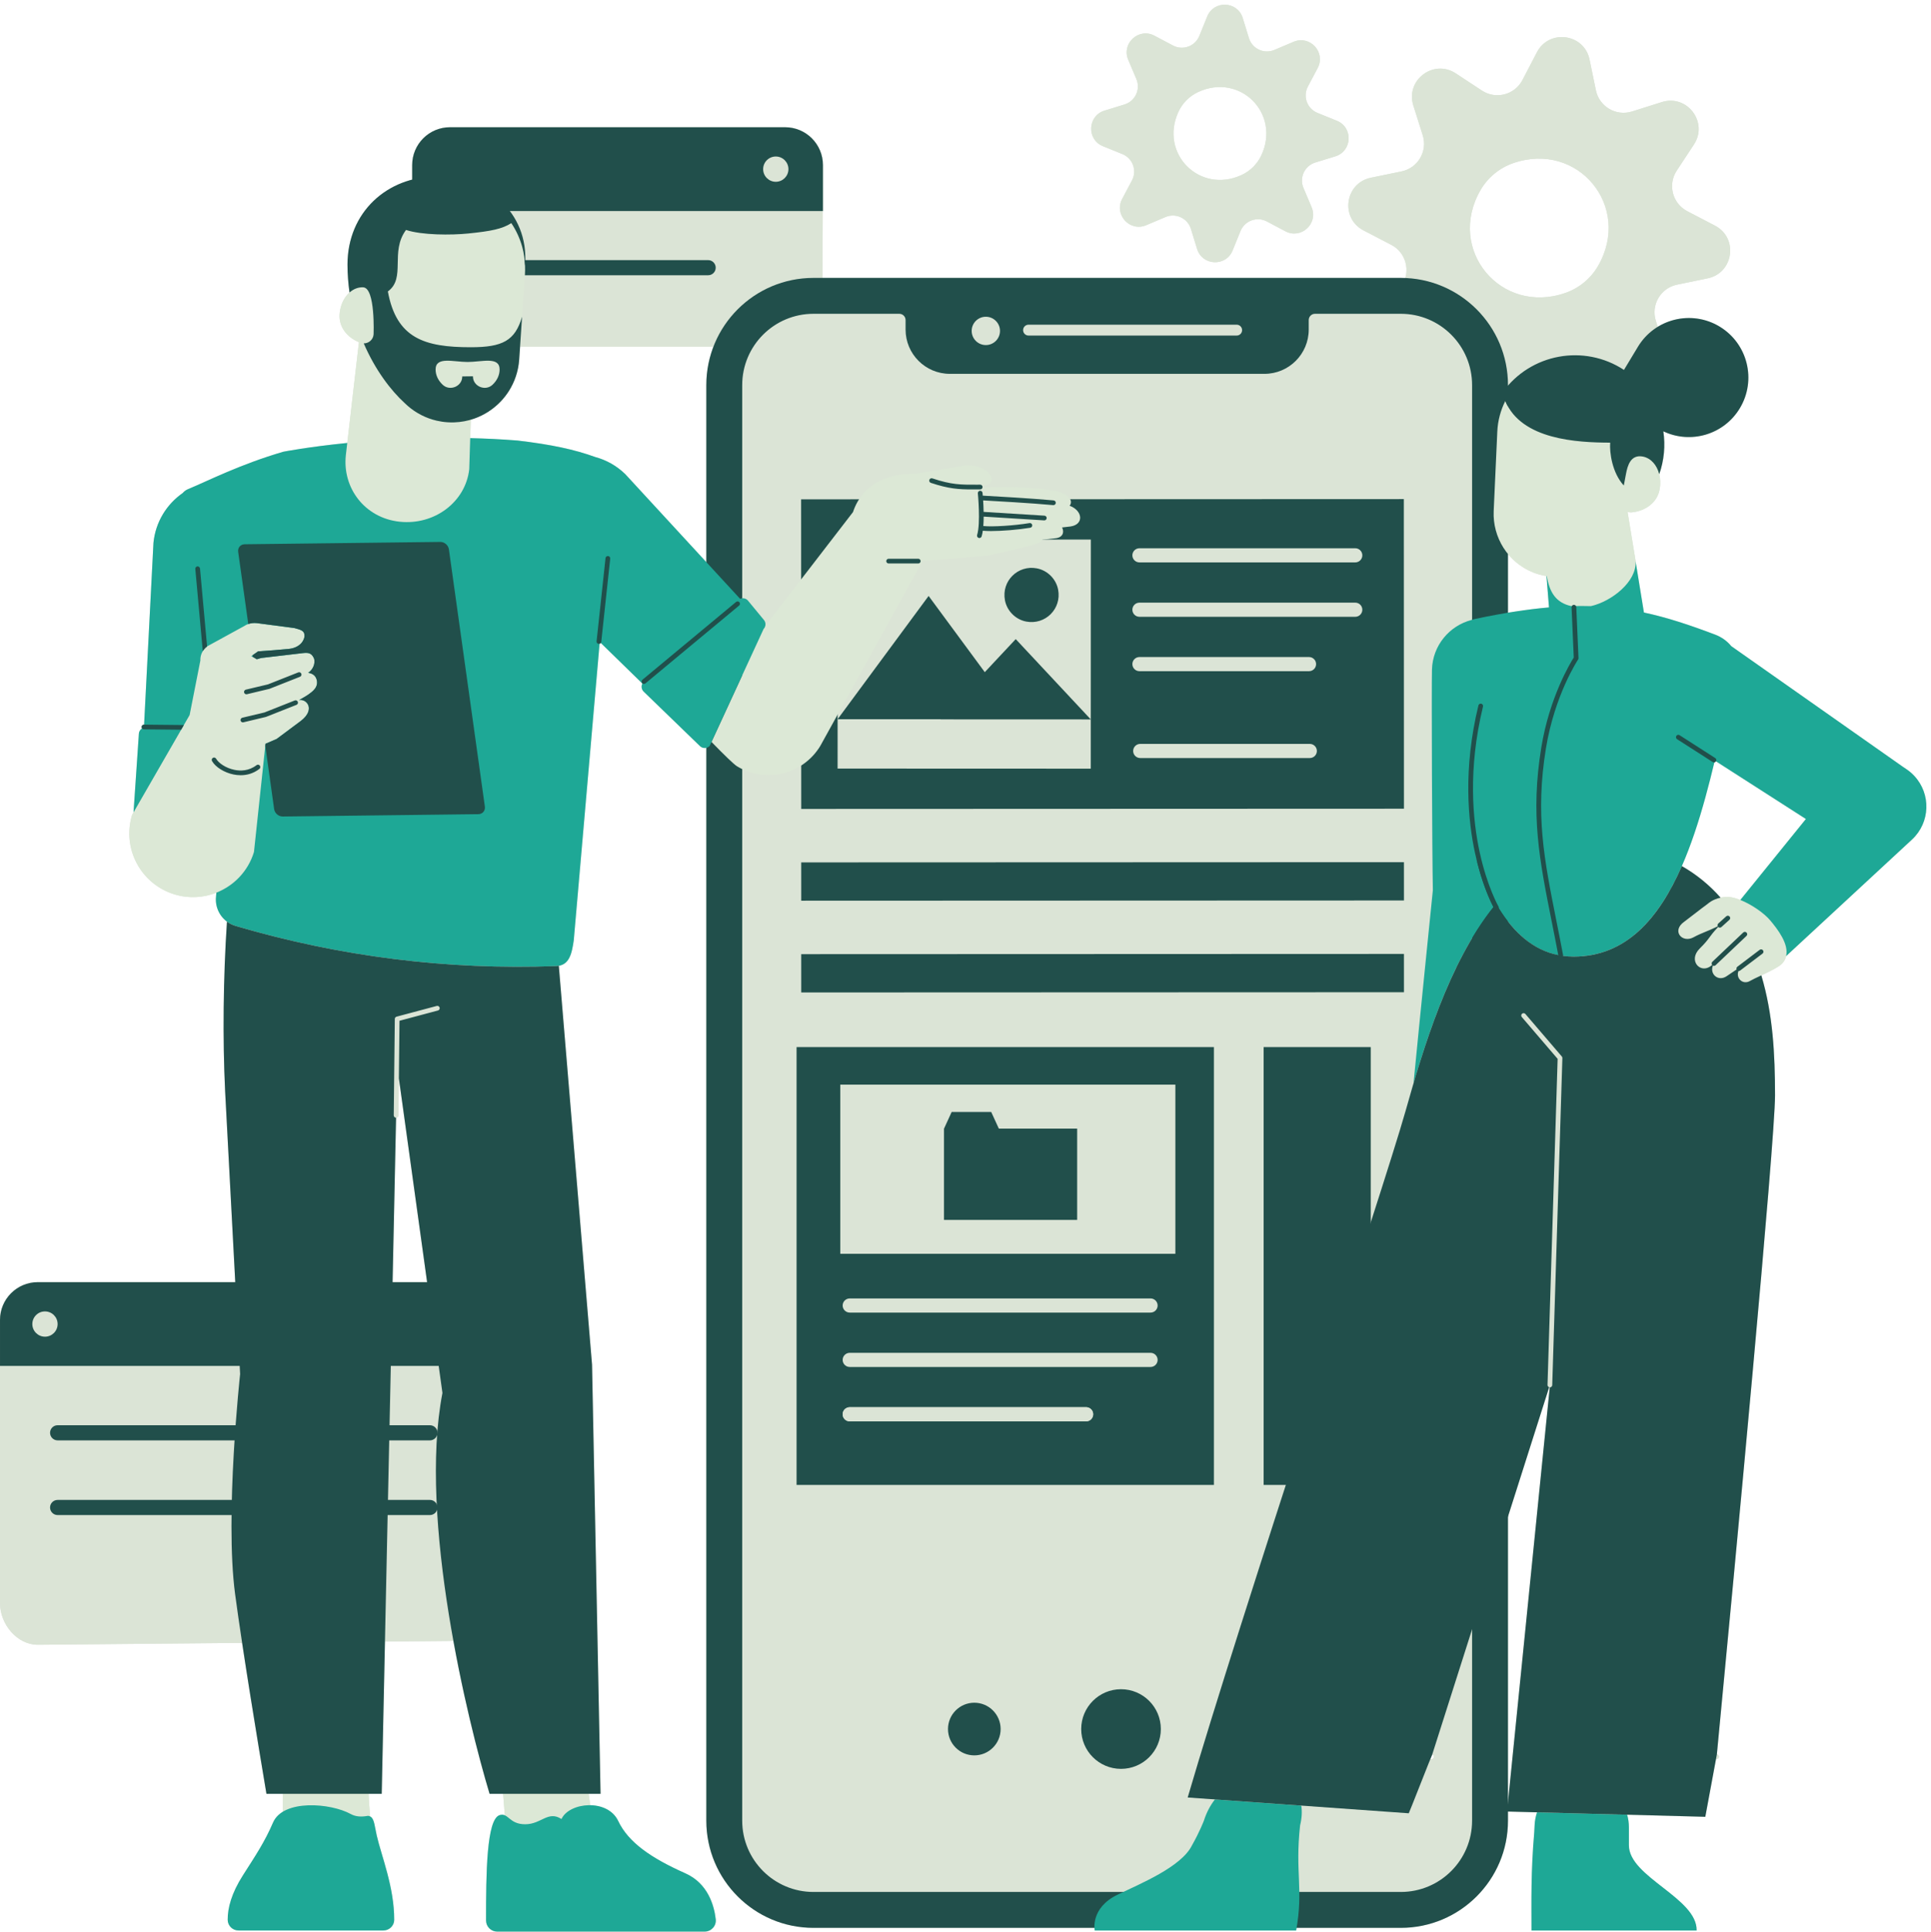 <?xml version="1.0" encoding="UTF-8" standalone="no"?><svg xmlns="http://www.w3.org/2000/svg" xmlns:xlink="http://www.w3.org/1999/xlink" fill="#000000" height="409.6" preserveAspectRatio="xMidYMid meet" version="1" viewBox="0.0 -1.0 409.5 409.6" width="409.5" zoomAndPan="magnify"><g><g fill="#dbe4d6" id="change1_1"><path d="M233.902,30.001l4.115,1.668c2.201,0.892,3.148,3.491,2.036,5.59l-2.08,3.926 c-1.765,3.332,1.631,7.036,5.103,5.565l4.082-1.729c2.188-0.926,4.696,0.242,5.395,2.512l1.306,4.243 c1.109,3.602,6.125,3.82,7.542,0.328l1.669-4.112c0.893-2.2,3.491-3.145,5.589-2.034l3.923,2.078 c3.331,1.765,7.034-1.629,5.566-5.101l-1.728-4.087c-0.924-2.187,0.244-4.693,2.513-5.392l4.242-1.305 c3.602-1.108,3.821-6.125,0.329-7.543l-4.112-1.669c-2.199-0.893-3.145-3.491-2.034-5.589l2.079-3.924 c1.765-3.331-1.629-7.034-5.102-5.566l-4.089,1.729c-2.187,0.925-4.693-0.244-5.39-2.513l-1.305-4.248 c-1.107-3.604-6.126-3.823-7.542-0.329l-1.669,4.117c-0.891,2.199-3.489,3.146-5.586,2.035l-3.933-2.082 c-3.331-1.764-7.032,1.631-5.562,5.102l1.732,4.089c0.926,2.187-0.243,4.695-2.513,5.392l-4.249,1.305 C230.627,23.566,230.408,28.585,233.902,30.001z M249.894,22.73c0.855-1.865,2.372-3.382,4.237-4.236 c8.86-4.06,17.446,4.526,13.386,13.386c-0.854,1.865-2.371,3.382-4.236,4.237C254.422,40.177,245.834,31.59,249.894,22.73z" fill="inherit"/><path d="M405.953,163.515c-0.495-0.53-1.037-0.991-1.614-1.383l-0.749-0.502l-36.46-25.634 c-0.84-1.053-2.049-1.916-3.395-2.426c-5.356-2.03-10.174-3.638-15.112-4.69l-1.772-10.878c-0.002-0.031,0.003-0.062,0.001-0.094 l-1.706-10.381c0.284,0.098,0.592,0.146,0.916,0.112c3.057-0.316,5.384-2.196,5.882-4.825c0.217-1.145,0.172-2.26-0.076-3.256 c1.042-2.957,1.322-6.084,0.87-9.104c5.789,2.755,12.837,0.722,16.217-4.884c3.6-5.969,1.678-13.725-4.29-17.325 c-4.177-2.519-9.226-2.326-13.116,0.058l-0.404-1.283c-1.066-3.383,1.026-6.946,4.499-7.663l6.493-1.342 c5.514-1.139,6.548-8.57,1.554-11.171l-5.879-3.063c-3.145-1.638-4.184-5.636-2.235-8.599l3.646-5.542 c3.095-4.705-1.429-10.692-6.801-8.998l-6.326,1.995c-3.382,1.066-6.945-1.026-7.661-4.5l-1.34-6.502 c-1.137-5.516-8.57-6.55-11.17-1.554l-3.064,5.887c-1.636,3.145-5.633,4.185-8.595,2.238l-5.555-3.652 c-4.705-3.094-10.689,1.432-8.994,6.802l1.998,6.325c1.068,3.383-1.024,6.948-4.499,7.664l-6.503,1.34 c-5.516,1.137-6.55,8.57-1.554,11.17l5.885,3.062c2.617,1.362,3.77,4.355,2.966,7.03c-0.314-0.013-0.629-0.024-0.947-0.024 H174.415l0.059-14.18h0.041v-9.748c0-4.426-3.589-8.015-8.015-8.015H95.425c-3.043,0-5.691,1.697-7.048,4.195 c-0.073,0.135-0.134,0.276-0.2,0.415c-0.045,0.096-0.096,0.188-0.138,0.286c-0.406,0.959-0.63,2.013-0.63,3.12L87.396,37.1 c-7.906,2.048-13.706,8.804-13.706,18.016c0,2.045,0.161,4.011,0.429,5.907c0,0,0,0,0.001,0c-1.178,1.045-2,2.743-2.114,4.705 c-0.018,0.319-0.007,0.633,0.03,0.942c0.018,0.149,0.06,0.291,0.09,0.437c0.032,0.154,0.054,0.311,0.1,0.461 c0.06,0.199,0.146,0.39,0.229,0.582c0.038,0.086,0.065,0.177,0.107,0.261c0.113,0.229,0.251,0.447,0.396,0.662 c0.026,0.039,0.047,0.08,0.074,0.118c0.17,0.24,0.363,0.467,0.571,0.686c0.008,0.008,0.015,0.018,0.023,0.026 c0.661,0.686,1.505,1.25,2.49,1.656l-2.474,21.367c-8.36,0.84-13.571,1.863-13.571,1.863c-9.247,2.713-15.789,6.1-20.22,7.943 c-0.438,0.182-0.805,0.466-1.099,0.807c-3.394,2.363-5.776,6.137-6.21,10.575l-1.985,38.54l-0.042,0c-0.002,0-0.003,0-0.005,0 c-0.273,0-0.497,0.221-0.5,0.495c-0.001,0.118,0.044,0.222,0.112,0.308c-0.384,0.244-0.648,0.661-0.673,1.145l-1.132,16.655 l10.101-17.524l0,0l-10.406,18.053c-2.175,7.137,1.849,14.686,8.986,16.861c3.036,0.925,6.143,0.719,8.883-0.362 c-0.027,0.279-0.044,0.57-0.073,0.846c-0.22,2.101,0.706,4.098,2.323,5.298c-0.793,11.855-0.927,24.851-0.393,35.873l2.151,40.571 H8.016c-3.32,0-6.169,2.019-7.385,4.896c-0.047,0.111-0.083,0.228-0.125,0.342c-0.049,0.131-0.103,0.26-0.144,0.394 C0.126,277.257,0,278.058,0,278.888v60.053c0,4.427,3.589,8.817,8.015,8.817l43.331-0.398c1.677,11.099,3.848,24.217,5.156,32.003 h3.488v3.803c0,0,0.001-0.001,0.002-0.001c-0.934,0.566-1.673,1.318-2.097,2.305c-1.774,4.124-3.713,6.994-6.376,11.168 c-2.429,3.804-3.247,6.912-3.234,9.451c0.007,1.253,1.049,2.252,2.301,2.252h30.709c1.251,0,2.298-1,2.301-2.251 c0.014-6.957-2.703-13.525-3.699-17.873c-0.426-1.857-0.513-3.453-1.24-3.951c-0.059-0.041-0.108-0.054-0.163-0.084c0,0,0,0,0,0 c-0.167-1.832-0.268-3.427-0.324-4.82h2.781l0.685-32.281l13.739-0.126c0.26,0,0.516-0.015,0.769-0.039 c2.489,13.707,5.669,25.774,7.679,32.446h2.871c0.135,1.833,0.255,3.329,0.358,4.563c0,0,0,0,0,0 c-0.306-0.134-0.642-0.178-1.073-0.054c-2.822,0.806-2.91,12.453-2.907,22.352c0,1.302,1.055,2.353,2.357,2.353h44.012 c1.407,0,2.508-1.222,2.344-2.62c-0.345-2.95-1.667-7.607-6.436-9.732c-7.266-3.237-12.096-6.556-14.246-11.104 c-1.082-2.29-3.508-3.291-5.922-3.333c0,0,0.001,0,0.001,0c-0.143-0.908-0.258-1.705-0.354-2.425h2.529l-1.804-90.987 l-7.046-84.585c2.327-0.405,2.79-2.808,3.168-5.396l5.473-62.888c0.104-0.03,0.192-0.092,0.257-0.178l8.826,8.612 c-0.289,0.549-0.207,1.246,0.269,1.707l11.945,11.561c0.37,0.358,0.877,0.452,1.343,0.339v227.509 c0,12.552,10.176,22.728,22.728,22.728h59.584c0.017,0.347,0.059,0.558,0.059,0.558h42.715c0.035-0.193,0.059-0.37,0.091-0.558 h22.101c12.552,0,22.728-10.176,22.728-22.728v-1.932l24.179,0.642l-18.019-0.478c-0.279,0.835-0.458,1.718-0.507,2.638 l-0.084,1.606c-0.733,8.5-0.586,14.655-0.586,20.81h35.024c0.146-6.888-14.362-11.336-14.362-18.051v-3.836 c0-0.922-0.135-1.811-0.369-2.659l16.57,0.44c0.014,0,1.693-9.17,2.264-12.237h0.141c0.276,0,0.5-0.224,0.5-0.5 c0-0.26-0.2-0.466-0.453-0.49l0,0c3.845-40.174,12.334-129.967,12.334-139.724c0-8.735-0.44-17.253-2.902-25.466 c1.721-0.812,3.75-1.793,4.404-2.5c0.454-0.491,0.719-1.025,0.851-1.582c0,0,0,0,0,0l26.716-24.733 C409.345,173.404,409.55,167.366,405.953,163.515z M66.386,381.798c-0.127-0.002-0.253,0.001-0.379,0.001 C66.133,381.799,66.259,381.796,66.386,381.798z M61.602,382.435c-0.07,0.023-0.136,0.052-0.204,0.076 C61.466,382.487,61.532,382.459,61.602,382.435z M64.401,381.871c-0.027,0.002-0.055,0.003-0.082,0.006 C64.346,381.874,64.374,381.873,64.401,381.871z M63.584,381.974c-0.106,0.016-0.213,0.031-0.318,0.049 C63.37,382.004,63.477,381.99,63.584,381.974z M62.576,382.164c-0.103,0.024-0.203,0.05-0.304,0.077 C62.372,382.214,62.473,382.188,62.576,382.164z M73.603,383.269c0.281,0.124,0.549,0.252,0.795,0.387 C74.153,383.521,73.884,383.393,73.603,383.269z M67.043,381.824c0.166,0.008,0.331,0.018,0.497,0.03 C67.375,381.842,67.209,381.833,67.043,381.824z M68.146,381.908c0.19,0.02,0.379,0.044,0.568,0.068 C68.525,381.952,68.336,381.928,68.146,381.908z M69.249,382.049c0.288,0.045,0.572,0.097,0.853,0.153 C69.821,382.147,69.537,382.095,69.249,382.049z M70.542,382.296c0.272,0.06,0.541,0.124,0.803,0.194 C71.084,382.42,70.815,382.356,70.542,382.296z M71.716,382.595c0.219,0.063,0.434,0.129,0.643,0.198 C72.15,382.724,71.935,382.659,71.716,382.595z M72.708,382.915c0.214,0.077,0.418,0.157,0.618,0.24 C73.127,383.072,72.922,382.991,72.708,382.915z M78.217,384.067c-0.094-0.022-0.186-0.036-0.274-0.021 C78.031,384.031,78.122,384.041,78.217,384.067z M120.176,383.338c-0.056,0.047-0.121,0.088-0.174,0.137 C120.056,383.426,120.12,383.385,120.176,383.338z M110.571,385.762c0.249,0.033,0.512,0.057,0.806,0.057 C111.083,385.819,110.82,385.795,110.571,385.762z M108.285,384.803c0.056,0.043,0.115,0.085,0.175,0.128 C108.4,384.888,108.341,384.846,108.285,384.803z M108.641,385.058c0.126,0.083,0.262,0.161,0.407,0.237 C108.904,385.22,108.767,385.141,108.641,385.058z M109.2,385.369c0.145,0.069,0.3,0.133,0.468,0.19 C109.5,385.502,109.345,385.438,109.2,385.369z M109.749,385.589c0.195,0.061,0.413,0.109,0.643,0.147 C110.162,385.697,109.945,385.65,109.749,385.589z M119.611,383.896c-0.046,0.055-0.102,0.104-0.145,0.16 C119.509,384,119.565,383.951,119.611,383.896z M122.305,382.204c0.017-0.005,0.034-0.009,0.051-0.015 C122.339,382.195,122.322,382.199,122.305,382.204z M120.666,382.968c0.049-0.032,0.104-0.058,0.155-0.089 C120.77,382.91,120.715,382.936,120.666,382.968z M121.44,382.542c0.035-0.016,0.073-0.029,0.109-0.045 C121.514,382.512,121.475,382.525,121.44,382.542z M328.208,292.84c-0.02-0.055-0.032-0.114-0.03-0.177 C328.176,292.725,328.188,292.784,328.208,292.84z M328.397,293.081c-0.008-0.005-0.015-0.011-0.023-0.016 C328.382,293.071,328.389,293.076,328.397,293.081z M328.287,292.98c-0.016-0.02-0.028-0.042-0.041-0.065 C328.259,292.938,328.272,292.96,328.287,292.98z M88.785,86.699c0.218,0.124,0.434,0.25,0.659,0.363 C89.22,86.949,89.004,86.823,88.785,86.699C88.786,86.699,88.786,86.699,88.785,86.699z M97.304,88.489 c-0.321,0.034-0.645,0.059-0.971,0.07C96.66,88.548,96.983,88.522,97.304,88.489z M78.489,71.321 C78.489,71.321,78.489,71.321,78.489,71.321c0.01-0.009,0.02-0.017,0.03-0.025c0.02-0.018,0.042-0.033,0.062-0.052 c-0.031,0.029-0.066,0.054-0.099,0.082C78.484,71.325,78.487,71.323,78.489,71.321z M78.98,70.721 c0.023-0.044,0.041-0.091,0.061-0.137c0,0,0,0,0,0c0.016-0.037,0.035-0.073,0.049-0.111c-0.034,0.089-0.07,0.176-0.115,0.258 C78.977,70.728,78.978,70.725,78.98,70.721C78.98,70.721,78.98,70.721,78.98,70.721z M79.217,69.938l-0.001,0 c0.002-0.024,0.011-0.044,0.012-0.068C79.226,69.893,79.219,69.914,79.217,69.938z M79.189,70.084 c0.008-0.049,0.023-0.095,0.028-0.146c-0.012,0.135-0.035,0.265-0.071,0.389C79.168,70.249,79.176,70.166,79.189,70.084 C79.189,70.084,79.189,70.084,79.189,70.084z M78.873,70.898c-0.041,0.06-0.085,0.117-0.132,0.172 C78.787,71.015,78.832,70.958,78.873,70.898z M51.882,183.622c-0.094,0.129-0.19,0.255-0.287,0.381 C51.692,183.877,51.789,183.751,51.882,183.622z M53.339,181.063c-0.06,0.14-0.132,0.272-0.196,0.409 C53.208,181.335,53.279,181.203,53.339,181.063z M52.68,182.384c-0.083,0.146-0.173,0.286-0.261,0.428 C52.506,182.67,52.597,182.53,52.68,182.384z M50.668,185.076c0.094-0.097,0.184-0.198,0.274-0.298 C50.852,184.878,50.762,184.979,50.668,185.076z M97.822,88.421c0.131-0.018,0.262-0.036,0.392-0.058 C98.085,88.385,97.953,88.402,97.822,88.421z M98.896,88.229c0.056-0.012,0.112-0.025,0.167-0.038 C99.007,88.204,98.952,88.216,98.896,88.229z M350.625,97.12c-0.017-0.02-0.034-0.04-0.052-0.059 C350.591,97.08,350.608,97.1,350.625,97.12z M157.467,79.281c0.013-0.143,0.03-0.285,0.047-0.427 C157.497,78.997,157.48,79.138,157.467,79.281z M157.657,77.917c0.028-0.152,0.052-0.305,0.084-0.455 C157.709,77.612,157.685,77.765,157.657,77.917z M158.04,76.304c0.062-0.208,0.138-0.41,0.209-0.614 C158.177,75.893,158.103,76.096,158.04,76.304z M158.451,75.137c0.093-0.238,0.192-0.472,0.296-0.704 C158.642,74.664,158.545,74.9,158.451,75.137z M312.051,78.774c0.02,0.16,0.043,0.319,0.058,0.48 C312.095,79.093,312.071,78.934,312.051,78.774z M341.443,93.641c0,0.074,0.004,0.152,0.005,0.229 C341.447,93.792,341.444,93.716,341.443,93.641z M340.079,92.845c0.037,0.001,0.073,0.001,0.11,0.001 c0.439,0.007,0.867,0.01,1.275,0.012C341.021,92.857,340.558,92.853,340.079,92.845z M334.473,92.517 c0.323,0.035,0.648,0.072,0.968,0.1c0.065,0.006,0.13,0.011,0.195,0.017c0.474,0.04,0.943,0.073,1.405,0.101 c0.066,0.004,0.131,0.007,0.196,0.011c0.264,0.015,0.52,0.024,0.779,0.035C336.878,92.732,335.688,92.649,334.473,92.517z M333.819,92.446c0.056,0.007,0.112,0.014,0.169,0.021C333.932,92.46,333.876,92.453,333.819,92.446z M332.193,92.212 c0.041,0.007,0.081,0.014,0.122,0.021c0.168,0.027,0.335,0.047,0.502,0.071C332.609,92.273,332.402,92.246,332.193,92.212z M327.416,91.024c0.023,0.008,0.047,0.016,0.07,0.024c1.009,0.351,2.056,0.635,3.118,0.864c0.012,0.002,0.024,0.005,0.036,0.008 c0.211,0.045,0.424,0.079,0.636,0.12C329.961,91.785,328.659,91.46,327.416,91.024z M329.615,125.359 c-0.016-0.021-0.031-0.044-0.048-0.065C329.583,125.316,329.599,125.338,329.615,125.359z M328.641,123.544 c-0.016-0.044-0.034-0.086-0.049-0.13C328.608,123.458,328.625,123.501,328.641,123.544z M328.298,122.438 c-0.015-0.061-0.03-0.124-0.044-0.186C328.269,122.313,328.283,122.376,328.298,122.438z M332.1,127.191 c-0.012-0.005-0.023-0.009-0.035-0.014C332.077,127.182,332.088,127.187,332.1,127.191z M330.291,126.098 c-0.009-0.008-0.018-0.015-0.026-0.023C330.274,126.084,330.283,126.091,330.291,126.098z M338.255,127.289 c-0.249,0.078-0.494,0.143-0.738,0.202C337.76,127.432,338.006,127.367,338.255,127.289z M340.071,126.567 c-0.155,0.074-0.309,0.142-0.464,0.209C339.761,126.709,339.916,126.641,340.071,126.567z M339.161,126.965 c-0.169,0.067-0.336,0.124-0.504,0.183C338.826,127.09,338.993,127.032,339.161,126.965z M338.599,92.808 c0.055,0.002,0.109,0.003,0.164,0.005c0.382,0.012,0.752,0.021,1.117,0.028C339.464,92.833,339.039,92.823,338.599,92.808z M341.84,125.575c-0.135,0.088-0.27,0.175-0.408,0.258C341.569,125.75,341.704,125.663,341.84,125.575z M340.968,126.101 c-0.146,0.082-0.292,0.161-0.439,0.237C340.676,126.262,340.822,126.183,340.968,126.101z M341.492,94.641 c0.005,0.063,0.009,0.125,0.016,0.19c0.067,0.69,0.193,1.447,0.387,2.225C341.682,96.204,341.554,95.381,341.492,94.641z M341.927,97.195c0.108,0.416,0.236,0.836,0.387,1.254c-0.159-0.441-0.293-0.883-0.405-1.321 C341.915,97.151,341.921,97.173,341.927,97.195z M326.001,90.465c-0.616-0.27-1.205-0.577-1.773-0.911 c0.07,0.041,0.133,0.089,0.204,0.129c0.045,0.026,0.091,0.051,0.137,0.076c0.424,0.235,0.861,0.453,1.311,0.654 C325.919,90.431,325.96,90.447,326.001,90.465z M321.889,87.84c0.033,0.031,0.065,0.063,0.099,0.093 c0.35,0.318,0.72,0.615,1.106,0.894c0.043,0.031,0.085,0.062,0.128,0.092c-0.476-0.335-0.926-0.701-1.349-1.096c0,0,0,0,0,0 C321.878,87.828,321.883,87.835,321.889,87.84z M319.792,116.462c1.379,1.684,3.181,3.058,5.342,3.921 c0.93,0.371,1.878,0.616,2.827,0.769l0.532,6.647c-2.705,0.233-5.591,0.606-8.7,1.124V116.462z M326.208,199.986 c-0.228-0.121-0.453-0.247-0.676-0.379C325.755,199.74,325.981,199.865,326.208,199.986z M329.625,201.32 c-0.359-0.093-0.714-0.195-1.062-0.312C328.911,201.125,329.266,201.227,329.625,201.32z M327.856,200.745 c-0.246-0.096-0.489-0.2-0.729-0.309C327.367,200.545,327.61,200.649,327.856,200.745z M330.46,201.515 c-0.042-0.008-0.082-0.02-0.124-0.029c0.04,0.008,0.082,0.013,0.122,0.021C330.459,201.51,330.459,201.513,330.46,201.515z M323.989,198.578c0.249,0.186,0.503,0.364,0.76,0.536C324.492,198.943,324.238,198.765,323.989,198.578z M331.467,201.68 c0.018,0.002,0.036,0.007,0.054,0.009c-0.018-0.002-0.036-0.003-0.054-0.006C331.468,201.683,331.467,201.682,331.467,201.68z M333.672,201.84c-0.522,0-1.028-0.036-1.528-0.085C332.645,201.8,333.15,201.84,333.672,201.84z M336.1,201.692 c-0.188,0.021-0.372,0.047-0.562,0.063C335.728,201.738,335.913,201.713,336.1,201.692z M343.25,199.467 c-0.144,0.078-0.285,0.159-0.431,0.234C342.965,199.626,343.106,199.544,343.25,199.467z M339.655,200.975 c-0.165,0.05-0.335,0.091-0.502,0.137C339.32,201.066,339.49,201.025,339.655,200.975z M337.95,201.402 c-0.198,0.041-0.399,0.079-0.6,0.114C337.552,201.481,337.752,201.443,337.95,201.402z M342.305,125.268 c0.123-0.085,0.241-0.177,0.361-0.266C342.545,125.091,342.427,125.182,342.305,125.268z M343.138,124.645 c0.042-0.034,0.081-0.071,0.122-0.105C343.219,124.574,343.18,124.611,343.138,124.645z M344.329,123.559 c0.075-0.077,0.154-0.151,0.227-0.229C344.483,123.408,344.404,123.482,344.329,123.559z M344.772,198.557 c-0.151,0.1-0.303,0.197-0.456,0.292C344.469,198.753,344.621,198.656,344.772,198.557z M342.347,98.527 c0.144,0.391,0.304,0.78,0.49,1.16C342.651,99.307,342.491,98.918,342.347,98.527z M343.046,100.052 c0.148,0.276,0.292,0.553,0.466,0.815C343.338,100.605,343.194,100.327,343.046,100.052z M309.918,72.728 c-0.187-0.302-0.382-0.599-0.589-0.887l0,0C309.536,72.129,309.731,72.425,309.918,72.728z M311.919,77.906 c-0.036-0.196-0.075-0.391-0.119-0.584C311.844,77.516,311.883,77.71,311.919,77.906z M311.622,76.629 c-0.061-0.218-0.117-0.438-0.187-0.652C311.504,76.191,311.561,76.41,311.622,76.629z M311.303,75.619 c-0.209-0.586-0.448-1.157-0.724-1.707C310.855,74.463,311.096,75.033,311.303,75.619z M310.515,73.779 c-0.157-0.305-0.326-0.603-0.503-0.896C310.189,73.176,310.359,73.473,310.515,73.779z M159.805,72.488 c-0.33,0.513-0.625,1.05-0.893,1.603C159.18,73.537,159.475,73.001,159.805,72.488L159.805,72.488z M303.58,371.997h-0.252 c0.242-0.603,0.394-0.972,0.402-0.97c0.201,0.065,0.35,0.247,0.35,0.47C304.08,371.774,303.856,371.997,303.58,371.997z M323.423,198.143c-0.307-0.248-0.608-0.507-0.903-0.777C322.816,197.636,323.117,197.894,323.423,198.143z M322.005,196.878 c-0.271-0.265-0.538-0.536-0.8-0.819C321.467,196.341,321.734,196.613,322.005,196.878z M320.688,195.477 c-0.216-0.248-0.428-0.503-0.637-0.763C320.26,194.974,320.472,195.229,320.688,195.477z M345.814,197.822 c0.119-0.089,0.24-0.174,0.357-0.265C346.053,197.648,345.932,197.733,345.814,197.822z M348.785,195.185 c0.1-0.104,0.197-0.213,0.296-0.32C348.982,194.972,348.885,195.081,348.785,195.185z M363.394,205.584 c-0.011-0.017-0.02-0.035-0.03-0.052C363.374,205.55,363.383,205.568,363.394,205.584z M363.252,203.745 c0-0.001,0-0.002,0.001-0.003l0,0C363.252,203.743,363.252,203.744,363.252,203.745z M360.87,199.709 c0.039-0.04,0.071-0.075,0.108-0.113C360.941,199.634,360.909,199.669,360.87,199.709z M361.22,199.342 c0.034-0.037,0.064-0.07,0.096-0.105C361.284,199.272,361.255,199.305,361.22,199.342z M361.518,199.016 c0.028-0.031,0.053-0.06,0.08-0.091C361.571,198.956,361.546,198.984,361.518,199.016z M361.999,198.45 c0.008-0.01,0.016-0.02,0.023-0.029C362.014,198.43,362.007,198.44,361.999,198.45z M361.773,198.723 c0.02-0.023,0.038-0.045,0.057-0.068C361.811,198.678,361.793,198.699,361.773,198.723z M359.785,197.41 c0.047-0.023,0.09-0.042,0.136-0.064C359.875,197.367,359.832,197.387,359.785,197.41z M360.408,197.117 c0.01-0.005,0.02-0.009,0.03-0.013C360.428,197.108,360.418,197.113,360.408,197.117z M363.523,205.753 c0.02,0.024,0.04,0.05,0.061,0.073C363.562,205.803,363.543,205.778,363.523,205.753z M363.811,206.032 c-0.031-0.024-0.061-0.05-0.091-0.077C363.75,205.982,363.779,206.008,363.811,206.032z M368.782,206.469 c-0.05-0.083-0.093-0.169-0.129-0.26C368.688,206.3,368.732,206.386,368.782,206.469z M373.401,192.321 c0.036,0.027,0.073,0.054,0.108,0.081C373.474,192.375,373.436,192.349,373.401,192.321z M370.86,190.68 c0.021,0.011,0.041,0.022,0.061,0.033C370.901,190.702,370.88,190.691,370.86,190.68z M372.611,191.752 c0.041,0.028,0.08,0.056,0.12,0.084C372.692,191.808,372.652,191.78,372.611,191.752z M355.637,184.878 c0.04-0.083,0.082-0.165,0.121-0.248C355.718,184.713,355.677,184.795,355.637,184.878z M350.012,193.815 c0.107-0.126,0.213-0.253,0.318-0.382C350.225,193.562,350.119,193.689,350.012,193.815z M351.251,192.251 c0.073-0.098,0.147-0.192,0.219-0.291C351.398,192.059,351.324,192.153,351.251,192.251z M353.623,188.664 c0.062-0.106,0.123-0.216,0.185-0.323C353.746,188.448,353.685,188.557,353.623,188.664z M354.622,186.876 c0.07-0.131,0.14-0.263,0.209-0.395C354.761,186.613,354.692,186.745,354.622,186.876z M345.191,122.585 c-0.074,0.095-0.154,0.187-0.233,0.281C345.036,122.772,345.116,122.68,345.191,122.585z M346.739,119.426 c-0.015,0.072-0.022,0.145-0.04,0.217C346.717,119.571,346.724,119.498,346.739,119.426z M346.526,120.196 c-0.034,0.097-0.064,0.195-0.102,0.291C346.462,120.391,346.492,120.294,346.526,120.196z M346.188,121.008 c-0.05,0.102-0.1,0.203-0.155,0.303C346.088,121.21,346.138,121.109,346.188,121.008z M345.738,121.809 c-0.064,0.1-0.131,0.199-0.199,0.298C345.607,122.008,345.674,121.909,345.738,121.809z M349.642,96.295 c-0.045-0.027-0.09-0.051-0.136-0.076C349.552,96.244,349.598,96.268,349.642,96.295z M349.11,96.03 c-0.051-0.021-0.102-0.043-0.154-0.062C349.008,95.987,349.059,96.009,349.11,96.03z M350.985,97.577 c0.012,0.018,0.025,0.035,0.037,0.053C351.01,97.612,350.997,97.594,350.985,97.577z M313.972,39.304 c1.535-2.653,4.005-4.694,6.899-5.702c13.75-4.786,25.306,9.197,18.017,21.799c-1.534,2.653-4.004,4.695-6.899,5.702 C318.239,65.891,306.681,51.907,313.972,39.304z M206.121,69.771c0.054,0.264,0.154,0.509,0.272,0.743 C206.275,70.28,206.175,70.035,206.121,69.771z M206.774,71.088c0.124,0.147,0.26,0.281,0.409,0.402 C207.034,71.369,206.897,71.235,206.774,71.088z M207.563,71.753c0.443,0.257,0.95,0.416,1.499,0.416s1.057-0.158,1.499-0.416 c-0.443,0.257-0.95,0.416-1.499,0.416S208.006,72.01,207.563,71.753z M218.12,67.848h44.133c0.478,0,0.887,0.29,1.062,0.704 c-0.175-0.414-0.585-0.704-1.062-0.704H218.12c-0.477,0-0.887,0.29-1.062,0.704C217.233,68.138,217.642,67.848,218.12,67.848z M212.066,69.166c0,0.207-0.021,0.41-0.061,0.605c-0.08,0.391-0.236,0.754-0.452,1.074c-0.167,0.247-0.379,0.458-0.61,0.645 c0.231-0.187,0.443-0.398,0.61-0.645c0.216-0.32,0.372-0.683,0.452-1.074C212.045,69.575,212.066,69.373,212.066,69.166 s-0.021-0.41-0.061-0.605c-0.066-0.322-0.194-0.619-0.354-0.894c0.16,0.276,0.289,0.572,0.354,0.894 C212.045,68.756,212.066,68.958,212.066,69.166z M75.516,60.167c-0.021,0.008-0.041,0.017-0.062,0.025 C75.475,60.184,75.495,60.175,75.516,60.167z M76.317,59.965c-0.038,0.005-0.077,0.009-0.115,0.016 C76.241,59.974,76.279,59.971,76.317,59.965z M42.993,137.104c-0.024,0.04-0.047,0.079-0.069,0.12 C42.946,137.183,42.969,137.144,42.993,137.104z M42.683,137.755C42.683,137.755,42.683,137.755,42.683,137.755 C42.683,137.755,42.683,137.755,42.683,137.755z M42.544,138.32c-0.008,0.048-0.015,0.096-0.022,0.144 C42.528,138.416,42.536,138.368,42.544,138.32z M38.513,153.566l0.043-0.075l1.657-2.874L38.513,153.566z M49.834,185.869 c-0.064,0.056-0.124,0.115-0.189,0.169C49.71,185.983,49.771,185.924,49.834,185.869z M49.95,195.335 c-0.336-0.099-0.657-0.226-0.96-0.378C49.293,195.109,49.614,195.236,49.95,195.335z M83.994,236.005c0.002,0,0.004,0,0.006,0 c0.273,0,0.497-0.221,0.5-0.494l0.223-20.066l-0.135,12.214l5.986,43.214h-7.319L83.994,236.005z M126.216,95.901 c-4.319-1.57-9.297-2.652-16.487-3.494c-3.416-0.268-6.765-0.429-10.011-0.506l0.122-3.912c0,0,0,0,0,0 c0.222-0.065,0.444-0.127,0.662-0.202c2.195-0.759,4.16-2.041,5.733-3.706c0.244-0.258,0.474-0.53,0.695-0.809 c0.355-0.436,0.693-0.886,0.996-1.363c1.235-1.949,2.015-4.225,2.181-6.688c-0.001,0.017-0.004,0.034-0.005,0.051 c0.001-0.017,0.005-0.033,0.006-0.051l0.184-2.734h41.013c-0.977,2.535-1.517,5.286-1.517,8.166v37.54l-17.19-18.662 C130.747,97.732,128.542,96.528,126.216,95.901z M319.792,320.585l8.737-27.438c0.039,0.012,0.078,0.026,0.12,0.028l-8.857,87.958 V320.585z M363.952,206.129c0.039,0.024,0.078,0.048,0.119,0.069C364.03,206.176,363.99,206.153,363.952,206.129z M364.214,206.265c0.047,0.02,0.096,0.037,0.145,0.053C364.309,206.302,364.261,206.285,364.214,206.265z M364.503,206.359 c0.055,0.013,0.111,0.021,0.167,0.029C364.614,206.38,364.558,206.371,364.503,206.359z M364.814,206.403 c0.061,0.003,0.124,0.001,0.187-0.002C364.938,206.404,364.875,206.406,364.814,206.403z M365.83,206.187 c0.117-0.057,0.233-0.124,0.35-0.204C366.063,206.063,365.947,206.13,365.83,206.187z M365.142,206.392 c0.068-0.008,0.136-0.024,0.205-0.04C365.278,206.368,365.21,206.384,365.142,206.392z M365.483,206.322 c0.077-0.023,0.154-0.056,0.232-0.089C365.637,206.266,365.56,206.299,365.483,206.322z M368.688,204.881 c-0.046,0.105-0.078,0.211-0.102,0.316C368.61,205.092,368.642,204.987,368.688,204.881z M368.568,205.299 c-0.012,0.072-0.022,0.143-0.025,0.214C368.546,205.442,368.556,205.371,368.568,205.299z M368.542,205.624 c0.001,0.068,0.007,0.136,0.016,0.202C368.548,205.76,368.543,205.693,368.542,205.624z M368.636,206.155 c-0.026-0.074-0.048-0.151-0.064-0.229C368.588,206.005,368.61,206.081,368.636,206.155z M368.825,206.531 c0.039,0.059,0.081,0.116,0.128,0.17C368.906,206.648,368.864,206.591,368.825,206.531z M369.02,206.774 c0.045,0.046,0.093,0.09,0.143,0.131C369.113,206.864,369.065,206.82,369.02,206.774z M369.241,206.966 c0.057,0.041,0.118,0.078,0.181,0.111C369.359,207.043,369.298,207.007,369.241,206.966z M369.488,207.115 c0.087,0.042,0.178,0.076,0.273,0.102C369.666,207.191,369.575,207.156,369.488,207.115z M369.813,207.227 c0.078,0.018,0.159,0.032,0.241,0.038C369.972,207.258,369.891,207.245,369.813,207.227z M370.156,207.267 c0.069,0.001,0.139-0.002,0.211-0.01C370.295,207.265,370.225,207.268,370.156,207.267z M370.806,207.15 c0.109-0.042,0.219-0.092,0.329-0.158c0.102-0.061,0.234-0.132,0.378-0.207c-0.144,0.075-0.276,0.146-0.378,0.207 C371.025,207.058,370.915,207.108,370.806,207.15z M370.48,207.24c0.074-0.013,0.148-0.034,0.224-0.058 C370.628,207.207,370.554,207.227,370.48,207.24z M373.033,206.048c0.027-0.013,0.055-0.026,0.082-0.039 C373.088,206.022,373.06,206.035,373.033,206.048z M371.628,206.726c0.143-0.073,0.296-0.149,0.467-0.232 C371.924,206.577,371.771,206.654,371.628,206.726z M372.123,206.48c0.186-0.09,0.39-0.187,0.6-0.286 C372.513,206.294,372.309,206.39,372.123,206.48z M374.188,192.956c0.039,0.034,0.075,0.067,0.113,0.101 C374.263,193.023,374.228,192.989,374.188,192.956z M374.788,193.507c0.05,0.049,0.1,0.097,0.148,0.146 C374.887,193.604,374.837,193.556,374.788,193.507z M378.872,200.788c-0.001-0.039-0.003-0.077-0.004-0.116 C378.869,200.711,378.871,200.749,378.872,200.788z M375.425,194.185c0.103,0.124,0.211,0.255,0.322,0.39 C375.636,194.439,375.528,194.308,375.425,194.185z M375.876,194.734c0.069,0.086,0.138,0.172,0.209,0.261 C376.014,194.906,375.945,194.82,375.876,194.734z M376.258,195.217c0.058,0.075,0.116,0.15,0.175,0.227 C376.375,195.367,376.316,195.291,376.258,195.217z M376.634,195.711c0.045,0.062,0.09,0.124,0.136,0.187 C376.724,195.835,376.679,195.772,376.634,195.711z M377.584,197.116c0.013,0.021,0.026,0.042,0.039,0.063 C377.61,197.158,377.597,197.137,377.584,197.116z M377.858,197.589c0.022,0.039,0.044,0.078,0.065,0.118 C377.902,197.668,377.88,197.629,377.858,197.589z M378.86,201.202c-0.003,0.038-0.009,0.075-0.013,0.113 C378.851,201.278,378.857,201.24,378.86,201.202z M378.137,198.123c0.018,0.036,0.035,0.073,0.052,0.109 C378.171,198.196,378.154,198.16,378.137,198.123z M378.387,198.678c0.002,0.005,0.003,0.009,0.005,0.013 C378.39,198.687,378.389,198.683,378.387,198.678z M378.82,200.186c0.003,0.018,0.006,0.035,0.009,0.053 C378.826,200.221,378.823,200.204,378.82,200.186z M369.069,189.831c-1.01-0.403-1.975-0.651-2.769-0.649 c-0.525,0.002-0.988,0.068-1.416,0.158c-2.343-2.659-5.115-4.93-8.217-6.694c2.877-6.574,5.034-14.24,6.895-22.006 c0.132-0.024,0.257-0.087,0.335-0.208l19.076,12.234L369.069,189.831z" fill="inherit"/></g><g id="change2_1"><path clip-rule="evenodd" d="M164.415 96.346H303.434V341.005H164.415z" fill="#214f4b" fill-rule="evenodd"/></g><g id="change1_2"><path clip-rule="evenodd" d="M363.692,46.847l-5.879-3.063 c-3.145-1.638-4.184-5.636-2.235-8.599l3.646-5.542c3.095-4.705-1.429-10.692-6.801-8.998l-6.326,1.995 c-3.382,1.066-6.945-1.026-7.661-4.5l-1.34-6.502c-1.137-5.516-8.57-6.55-11.17-1.554l-3.064,5.887 c-1.636,3.145-5.633,4.185-8.595,2.238l-5.555-3.652c-4.705-3.094-10.689,1.432-8.994,6.802l1.998,6.325 c1.068,3.383-1.024,6.948-4.499,7.664l-6.503,1.34c-5.516,1.137-6.55,8.57-1.554,11.17l5.885,3.062 c3.147,1.637,4.188,5.637,2.238,8.601l-3.648,5.545c-0.102,0.155-0.174,0.314-0.259,0.471h-14.511 c-0.733,0-1.328,0.595-1.328,1.328v2.014c0,5.188-4.206,9.392-9.393,9.392h-66.708c-5.188,0-9.393-4.205-9.393-9.393v-2.013 c0-0.733-0.595-1.328-1.329-1.328h-16.405c0.047-0.349,0.079-0.703,0.079-1.064l0.127-30.474c0-4.426-3.589-8.015-8.015-8.015 H95.425c-4.427,0-8.015,3.589-8.015,8.015l-0.127,30.474c0,4.427,3.589,8.015,8.015,8.015h64.507 c-1.517,2.356-2.407,5.154-2.407,8.165v304.403c0,8.349,6.767,15.117,15.116,15.117h124.55c8.349,0,15.116-6.768,15.116-15.117 V80.653c0-3.292-1.064-6.329-2.851-8.812c2.443,0.319,4.558,2.138,5.093,4.726l1.343,6.494c1.14,5.513,8.569,6.546,11.17,1.553 l3.063-5.879c1.639-3.145,5.637-4.184,8.599-2.235l5.541,3.645c4.704,3.095,10.691-1.428,8.999-6.799l-1.992-6.323 c-1.066-3.383,1.026-6.946,4.499-7.663l6.493-1.342C367.651,56.879,368.685,49.448,363.692,46.847z M297.706,104.831l0.025,65.65 l-127.815,0.048l-0.025-65.65L297.706,104.831z M206.619,371.212c-3.083,0-5.582-2.5-5.582-5.582c0-3.083,2.499-5.582,5.582-5.582 c3.083,0,5.582,2.499,5.582,5.582C212.201,368.713,209.702,371.212,206.619,371.212z M237.732,374.073 c-4.663,0-8.444-3.78-8.444-8.443c0-4.663,3.78-8.443,8.444-8.443c4.663,0,8.443,3.78,8.443,8.443 C246.175,370.293,242.394,374.073,237.732,374.073z M257.43,313.871h-88.503v-92.846h88.503V313.871z M268.844,371.212 c-3.083,0-5.581-2.5-5.581-5.582c0-3.083,2.499-5.582,5.581-5.582c3.083,0,5.582,2.499,5.582,5.582 C274.426,368.713,271.927,371.212,268.844,371.212z M290.689,313.871h-22.716v-92.846h22.716V313.871z M169.916,209.442 l-0.003-8.12l127.815-0.048l0.003,8.12L169.916,209.442z M169.916,189.986l-0.003-8.12l127.815-0.048l0.003,8.12L169.916,189.986z M338.888,55.402c-1.534,2.653-4.004,4.695-6.899,5.702c-13.75,4.787-25.308-9.197-18.018-21.8 c1.535-2.653,4.005-4.694,6.899-5.702C334.621,28.817,346.177,42.799,338.888,55.402z M233.902,30.001l4.115,1.668 c2.201,0.892,3.148,3.491,2.036,5.59l-2.08,3.926c-1.765,3.332,1.631,7.036,5.103,5.565l4.082-1.729 c2.188-0.926,4.696,0.242,5.395,2.512l1.306,4.243c1.109,3.602,6.125,3.82,7.542,0.328l1.669-4.112 c0.893-2.2,3.491-3.145,5.589-2.034l3.923,2.078c3.331,1.765,7.034-1.629,5.566-5.101l-1.728-4.087 c-0.924-2.187,0.244-4.693,2.513-5.392l4.242-1.305c3.602-1.108,3.821-6.125,0.329-7.543l-4.112-1.669 c-2.199-0.893-3.145-3.491-2.034-5.589l2.079-3.924c1.765-3.331-1.629-7.034-5.102-5.566l-4.089,1.729 c-2.187,0.925-4.693-0.244-5.39-2.513l-1.305-4.248c-1.107-3.604-6.126-3.823-7.542-0.329l-1.669,4.117 c-0.891,2.199-3.489,3.146-5.586,2.035l-3.933-2.082c-3.331-1.764-7.032,1.631-5.562,5.102l1.732,4.089 c0.926,2.187-0.243,4.695-2.513,5.392l-4.249,1.305C230.627,23.566,230.408,28.585,233.902,30.001z M249.894,22.73 c0.855-1.865,2.372-3.382,4.237-4.236c8.86-4.06,17.446,4.526,13.386,13.386c-0.854,1.865-2.371,3.382-4.236,4.237 C254.422,40.177,245.834,31.59,249.894,22.73z M103.391,278.888v60.053c0,4.427-3.589,8.015-8.015,8.015l-87.36,0.802 c-4.427,0-8.015-4.39-8.015-8.817v-60.053c0-4.427,3.589-8.015,8.015-8.015h87.36C99.802,270.873,103.391,274.461,103.391,278.888z M328.678,293.178c-0.005,0-0.01,0-0.016,0c-0.276-0.009-0.493-0.239-0.484-0.516l2.146-69.143l-7.599-8.865 c-0.18-0.209-0.155-0.525,0.055-0.705c0.208-0.178,0.524-0.154,0.705,0.055l7.725,9.012c0.081,0.095,0.124,0.216,0.12,0.341 l-2.151,69.337C329.169,292.964,328.947,293.178,328.678,293.178z M364.543,371.497c0-0.276-0.224-0.5-0.5-0.5H324.05 c-0.276,0-0.5,0.224-0.5,0.5s0.224,0.5,0.5,0.5h39.993C364.319,371.997,364.543,371.774,364.543,371.497z M304.08,371.497 c0-0.276-0.224-0.5-0.5-0.5h-45.313c-0.276,0-0.5,0.224-0.5,0.5s0.224,0.5,0.5,0.5h45.313 C303.856,371.997,304.08,371.774,304.08,371.497z M84.5,235.511l0.223-20.066l8.155-2.175c0.267-0.071,0.426-0.346,0.354-0.612 c-0.071-0.266-0.342-0.423-0.612-0.354l-8.522,2.273c-0.217,0.059-0.368,0.253-0.371,0.478L83.5,235.499 c-0.003,0.276,0.219,0.503,0.494,0.506c0.002,0,0.004,0,0.006,0C84.273,236.005,84.497,235.785,84.5,235.511z" fill="#dbe4d6" fill-rule="evenodd"/></g><g id="change1_3"><path clip-rule="evenodd" d="M230.325,297.388h-50.127c-0.828,0-1.5,0.672-1.5,1.5 s0.672,1.5,1.5,1.5h50.127c0.828,0,1.5-0.672,1.5-1.5S231.153,297.388,230.325,297.388z" fill="#dbe4d6" fill-rule="evenodd"/></g><g><g id="change1_6"><circle cx="209.063" cy="69.166" fill="#dbe4d6" r="3.003"/></g><g id="change1_5"><path d="M262.253,70.154H218.12c-0.637,0-1.153-0.516-1.153-1.153v0c0-0.637,0.516-1.153,1.153-1.153h44.133 c0.637,0,1.153,0.516,1.153,1.153v0C263.406,69.638,262.89,70.154,262.253,70.154z" fill="#dbe4d6"/></g></g><g id="change2_2"><path clip-rule="evenodd" d="M297.064,57.926h-124.55c-12.552,0-22.728,10.176-22.728,22.728 v304.403c0,12.552,10.176,22.728,22.728,22.728h124.55c12.552,0,22.728-10.176,22.728-22.728V80.653 C319.792,68.101,309.616,57.926,297.064,57.926z M218.12,67.848h44.133c0.637,0,1.153,0.516,1.153,1.153 c0,0.637-0.516,1.153-1.153,1.153H218.12c-0.637,0-1.153-0.516-1.153-1.153C216.967,68.364,217.483,67.848,218.12,67.848z M209.063,66.163c1.658,0,3.003,1.344,3.003,3.003s-1.344,3.003-3.003,3.003s-3.003-1.344-3.003-3.003 S207.404,66.163,209.063,66.163z M312.18,385.056c0,8.349-6.767,15.117-15.116,15.117h-124.55c-8.349,0-15.116-6.768-15.116-15.117 V80.653c0-8.349,6.767-15.116,15.116-15.116h18.2c0.733,0,1.329,0.595,1.329,1.328v2.013c0,5.188,4.205,9.393,9.393,9.393h66.708 c5.188,0,9.393-4.205,9.393-9.392v-2.014c0-0.733,0.595-1.328,1.328-1.328h18.199c8.349,0,15.117,6.767,15.117,15.116V385.056z M166.499,25.982H95.425c-4.427,0-8.015,3.589-8.015,8.015v9.748h87.105v-9.748C174.514,29.571,170.925,25.982,166.499,25.982z M164.518,37.546c-1.48,0-2.68-1.201-2.68-2.681c0-1.481,1.201-2.681,2.68-2.681c1.481,0,2.682,1.2,2.682,2.681 C167.2,36.345,165.999,37.546,164.518,37.546z M150.175,57.365h-39.382c-0.886,0-1.604-0.718-1.604-1.604s0.718-1.604,1.604-1.604 h39.382c0.886,0,1.604,0.718,1.604,1.604S151.06,57.365,150.175,57.365z M212.201,365.63c0,3.083-2.499,5.582-5.582,5.582 c-3.083,0-5.582-2.499-5.582-5.582c0-3.083,2.499-5.582,5.582-5.582C209.702,360.048,212.201,362.547,212.201,365.63z M246.175,365.63c0,4.663-3.78,8.443-8.443,8.443c-4.663,0-8.444-3.78-8.444-8.443c0-4.663,3.78-8.444,8.444-8.444 C242.394,357.187,246.175,360.967,246.175,365.63z M274.426,365.63c0,3.083-2.499,5.582-5.582,5.582 c-3.083,0-5.581-2.499-5.581-5.582c0-3.083,2.499-5.582,5.581-5.582C271.927,360.048,274.426,362.547,274.426,365.63z M91.171,320.255H12.219c-0.886,0-1.604-0.718-1.604-1.604s0.718-1.604,1.604-1.604h78.952c0.886,0,1.604,0.718,1.604,1.604 S92.057,320.255,91.171,320.255z M91.171,304.418H12.219c-0.886,0-1.604-0.718-1.604-1.604s0.718-1.604,1.604-1.604h78.952 c0.886,0,1.604,0.718,1.604,1.604S92.057,304.418,91.171,304.418z M95.375,270.872H8.016c-4.427,0-8.015,3.589-8.015,8.015v9.748 h103.39v-9.748C103.391,274.461,99.802,270.872,95.375,270.872z M9.538,282.436c-1.481,0-2.681-1.201-2.681-2.681 c0-1.481,1.2-2.681,2.681-2.681c1.48,0,2.68,1.2,2.68,2.681C12.218,281.235,11.018,282.436,9.538,282.436z" fill="#214f4b" fill-rule="evenodd"/></g><g id="change1_4"><path clip-rule="evenodd" d="M177.644,113.392l53.689,0.02l-0.018,48.578l-53.689-0.02 L177.644,113.392z M287.406,126.787h-45.768c-0.828,0-1.5,0.672-1.5,1.5s0.672,1.5,1.5,1.5h45.768c0.828,0,1.5-0.672,1.5-1.5 S288.234,126.787,287.406,126.787z M287.406,115.253h-45.768c-0.828,0-1.5,0.672-1.5,1.5s0.672,1.5,1.5,1.5h45.768 c0.828,0,1.5-0.672,1.5-1.5S288.234,115.253,287.406,115.253z M277.765,156.738h-35.961c-0.828,0-1.5,0.672-1.5,1.5 s0.672,1.5,1.5,1.5h35.961c0.828,0,1.5-0.672,1.5-1.5S278.593,156.738,277.765,156.738z M241.639,141.319h35.961 c0.828,0,1.5-0.672,1.5-1.5s-0.672-1.5-1.5-1.5h-35.961c-0.828,0-1.5,0.672-1.5,1.5S240.81,141.319,241.639,141.319z M249.257,264.853v-35.864h-71.062v35.864H249.257z M245.495,275.824c0-0.828-0.672-1.5-1.5-1.5h-63.797 c-0.828,0-1.5,0.672-1.5,1.5s0.672,1.5,1.5,1.5h63.797C244.823,277.324,245.495,276.652,245.495,275.824z M245.495,287.356 c0-0.828-0.672-1.5-1.5-1.5h-63.797c-0.828,0-1.5,0.672-1.5,1.5s0.672,1.5,1.5,1.5h63.797 C244.823,288.856,245.495,288.184,245.495,287.356z M231.825,298.888c0-0.828-0.672-1.5-1.5-1.5h-50.127 c-0.828,0-1.5,0.672-1.5,1.5s0.672,1.5,1.5,1.5h50.127C231.153,300.388,231.825,299.716,231.825,298.888z" fill="#dbe4d6" fill-rule="evenodd"/></g><g id="change2_3"><path d="M213.114,126.279c-0.766-4.049,2.719-7.531,6.768-6.762c2.262,0.43,4.085,2.255,4.513,4.517 c0.766,4.049-2.719,7.532-6.768,6.763C215.366,130.366,213.542,128.541,213.114,126.279z M231.318,151.548L215.4,134.517 l-6.561,7.009l-11.912-16.159l-19.298,26.137l21.862,0.008l-0.022,0.023L231.318,151.548z M210.201,234.78h-8.383l-1.619,3.53 h-0.009v19.365h28.238V238.31h-16.609L210.201,234.78z" fill="#214f4b"/></g><g fill="#dce8d6" id="change3_1"><path d="M94.869,88.534c-0.39-0.026-0.775-0.068-1.155-0.124c-0.379-0.056-0.753-0.128-1.122-0.213 c-1.106-0.256-2.159-0.64-3.147-1.135c-0.225-0.113-0.441-0.239-0.659-0.363c-0.537-0.306-1.051-0.645-1.541-1.015 c0.398,0.301,0.807,0.588,1.237,0.847c-0.955-0.574-1.835-1.258-2.626-2.029c-2.982-2.713-6.297-7.076-8.716-12.69h0 c0.504,0.002,0.977-0.177,1.349-0.491c0.02-0.017,0.04-0.032,0.059-0.049c0.073-0.066,0.139-0.137,0.202-0.213 c0.028-0.034,0.054-0.069,0.081-0.105c0.054-0.075,0.106-0.15,0.15-0.232c0.023-0.044,0.041-0.091,0.061-0.137 c0.069-0.156,0.119-0.323,0.148-0.5c0.008-0.049,0.023-0.095,0.028-0.146l-0.001,0c0.002-0.024,0.011-0.044,0.012-0.068 c0,0,0.033-0.83,0.017-2.007c-0.002-0.171-0.006-0.349-0.01-0.533c0-0.01,0-0.021-0.001-0.031c-0.01-0.37-0.025-0.764-0.047-1.169 c-0.001-0.019-0.002-0.038-0.003-0.058c-0.023-0.408-0.053-0.826-0.093-1.244c-0.001-0.01-0.002-0.02-0.003-0.03 c-0.02-0.205-0.042-0.409-0.067-0.611c-0.001-0.007-0.002-0.015-0.003-0.022c-0.051-0.42-0.114-0.832-0.189-1.225 c-0.002-0.009-0.003-0.017-0.005-0.026c-0.192-0.994-0.468-1.857-0.863-2.397c-0.001-0.001-0.001-0.002-0.002-0.003 c-0.255-0.347-0.557-0.563-0.919-0.584c-2.585-0.151-4.838,2.446-5.033,5.799c-0.145,2.507,1.481,4.746,4.11,5.83l-2.773,23.949 c-0.765,6.952,3.998,13.32,11.394,14.118c7.395,0.798,14.01-4.191,14.775-11.142l0.327-10.492 c-1.122,0.328-2.295,0.529-3.506,0.57C95.849,88.576,95.361,88.568,94.869,88.534z" fill="inherit"/><path d="M59.991,379.363v3.803c3.804-2.308,10.964-1.404,14.407,0.49c1.086,0.598,2.324,0.609,3.545,0.39 c0.169-0.03,0.35,0.028,0.551,0.137c-0.167-1.832-0.268-3.427-0.324-4.82H59.991z" fill="inherit"/><path d="M63.402,147.463c0.899-0.512,1.642-0.948,1.917-1.143c0.907-0.642,2.332-1.613,1.81-3.29 c-0.274-0.88-0.989-1.256-1.771-1.368c1.43-1.002,1.482-2.547,1.191-3.14c-0.527-1.08-1.16-1.181-2.439-1.024 c-1.279,0.156-8.24,0.966-8.26,0.97c-0.216,0.015-0.431,0.044-0.644,0.103l-0.75,0.228c-0.369-0.258-0.767-0.476-1.181-0.662 l1.454-1.021c1.803-0.125,4.783-0.341,6.489-0.516c2.558-0.262,3.343-1.971,3.358-2.748c0.021-1.202-0.904-1.312-2.119-1.672 l-8-1.054c-0.782-0.085-1.546,0.043-2.191,0.346c-0.02,0.009-0.037,0.02-0.056,0.029c-0.146,0.072-0.285,0.154-0.416,0.244 l-7.804,4.277c-0.985,0.696-1.546,1.831-1.499,3.035c0,0.001,0,0.001,0,0.002l-2.277,11.557l-12.201,21.169 c-2.175,7.137,1.849,14.686,8.986,16.861c7.137,2.174,14.685-1.849,16.861-8.986l2.448-22.952c0.944-0.406,1.908-0.82,1.91-0.821 c0.167-0.058,0.333-0.132,0.49-0.223l5.066-3.777C67.052,149.372,64.943,147.073,63.402,147.463z" fill="inherit"/><path d="M100.221,75.71L100.221,75.71c-0.357,0.024-0.712,0.042-1.057,0.042c-3.03,0-6.787-1.235-6.787,1.594 c0,1.234,0.568,2.366,1.514,3.25c1.516,1.418,4.118,0.337,4.137-1.739c0.001-0.013,0.001-0.025,0.001-0.038 c0-0.001,0.036-0.003,0.092-0.004c0.015,0,0.038-0.001,0.056-0.001c0.053-0.001,0.113-0.002,0.189-0.003 c0.02,0,0.041-0.001,0.062-0.001c0.085-0.001,0.179-0.002,0.28-0.004c0.028,0,0.055-0.001,0.084-0.001 c0.113-0.001,0.23-0.003,0.349-0.004c0.011,0,0.021,0,0.032,0c0.565-0.006,1.128-0.01,1.128-0.01c0,0.01-0.002,0.018-0.002,0.029 v0.038c0.018,2.076,2.621,3.157,4.138,1.739c0.946-0.884,1.513-2.016,1.513-3.25C105.95,74.839,103.001,75.522,100.221,75.71z" fill="inherit"/><path d="M99.825,72.629c6.77,0,9.403-1.383,10.891-6.476l-0.611,9.068c-0.001,0.017-0.004,0.034-0.005,0.051 c0.001-0.017,0.005-0.033,0.006-0.051l1.219-18.1c0.037-0.583,0.034-1.18,0.012-1.781c0,0,0,0,0,0.001 c-0.019-0.525-0.066-1.054-0.131-1.583c-0.027-0.219-0.055-0.437-0.091-0.656c-0.027-0.168-0.056-0.337-0.089-0.505 c-0.08-0.412-0.168-0.824-0.279-1.23c-0.142-0.518-0.313-1.019-0.497-1.512c-0.083-0.22-0.176-0.433-0.267-0.648 c-0.104-0.248-0.212-0.494-0.327-0.735c-0.133-0.277-0.271-0.55-0.418-0.817c-0.078-0.145-0.161-0.285-0.244-0.427 c-0.182-0.312-0.366-0.622-0.565-0.92c0,0,0,0,0,0c-1.916,1.244-4.325,1.712-9.089,2.199c-3.707,0.379-9.906,0.36-13.237-0.749 c-3.464,4.686,0.051,10.186-3.85,13.042C84.072,70.741,90.016,72.629,99.825,72.629z" fill="inherit"/><path d="M375.425,194.185c-1.84-2.207-6.446-5.011-9.124-5.002c-2.678,0.009-4.123,1.444-4.123,1.444 c-1.629,1.181-4.42,3.406-4.995,3.807c-2.78,1.94-0.457,4.63,1.957,3.31c1.839-1.004,2.916-1.186,5.58-2.544 c-2.562,2.61-1.837,2.52-4.259,4.921c-2.565,2.542,0.142,5.496,2.425,3.657c0.181-0.146,0.386-0.31,0.593-0.476 c-1.27,1.964,0.773,4.017,2.702,2.68c1.16-0.804,2.889-1.946,4.644-3.1c0.004,0.002,0.009,0.006,0.013,0.008 c-0.391,0.296-0.137,0.099-1.323,0.993c-2.186,1.649-0.289,4.25,1.621,3.109c1.217-0.727,5.749-2.548,6.791-3.676 C380.502,200.53,377.264,196.392,375.425,194.185z" fill="inherit"/><path d="M348.391,95.809c-2.603-0.493-3.248,1.96-3.568,3.652l-0.471,2.482c-2.487-2.705-3.047-7.024-2.888-9.085 c-6.955-0.022-18.836-0.595-22.243-8.834c-0.982,1.964-1.587,4.154-1.693,6.488l-0.768,16.885 c-0.24,5.504,2.968,10.827,8.374,12.986c0.955,0.381,1.928,0.633,2.902,0.785c0.651,4.03,2.459,6.581,7.529,6.581 c4.526,0,11.715-4.833,11.287-9.84l-1.706-10.381c0.284,0.098,0.592,0.146,0.916,0.112c3.057-0.316,5.384-2.196,5.882-4.825 C352.585,99.439,350.993,96.303,348.391,95.809z" fill="inherit"/><path d="M226.833,106.237c0.862-1.069-0.255-2.711-3.366-3.185c-3.789-0.577-6.427-0.842-15.596-0.781 c0.46-0.143,0.888-0.273,1.26-0.378c2.961-0.834-0.053-4.952-5.005-4.1c-3.892,0.669-10.171,1.704-10.171,1.704 c-4.547-0.153-10.849,1.44-13.066,8.089l-18.631,24.178c-0.062,0.219-0.158,0.429-0.325,0.604l-11.05,23.95 c2.621,2.686,4.733,4.752,5.414,5.166c6.06,3.688,13.963,1.765,17.651-4.296l21.721-39.305c0.358-0.006,0.714-0.013,1.064-0.031 v0.001l0.032-0.003c1.528-0.079,11.73-0.93,11.73-0.93c0.535-0.043,1.061-0.12,1.585-0.233c1.952-0.424,7.029-1.549,9.68-2.348 c0.602-0.181,1.032-0.511,1.313-0.9c1.161-0.124,2.142-0.23,2.794-0.305c1.505-0.172,1.882-1.258,1.367-2.292 c0.693-0.066,1.303-0.135,1.792-0.208C229.922,110.203,229.622,107.275,226.833,106.237z" fill="inherit"/><path d="M106.694,379.363c0.135,1.833,0.255,3.329,0.358,4.563c1.009,0.44,1.69,1.893,4.325,1.893 c3.436,0,4.828-2.96,7.696-1.11c0.853-1.868,3.475-2.966,6.108-2.92c-0.143-0.908-0.258-1.705-0.354-2.425H106.694z" fill="inherit"/><path d="M105.089,85.156c0.399-0.339,0.784-0.694,1.144-1.074c0.45-0.476,0.855-0.993,1.237-1.529 C106.783,83.517,105.987,84.393,105.089,85.156z" fill="inherit"/></g><g id="change4_1"><path clip-rule="evenodd" d="M161.933,132.369l-11.442,24.8 c-0.554,0.579-1.472,0.597-2.048,0.04l-11.945-11.561c-0.475-0.46-0.557-1.157-0.269-1.707l-9.048-8.829l-5.507,63.283 c-0.406,2.781-0.908,5.352-3.718,5.455c-23.128,0.852-45.797-1.987-68.007-8.515c-2.698-0.794-4.436-3.408-4.142-6.205 c0.029-0.277,0.046-0.567,0.073-0.846c3.7-1.46,6.728-4.523,7.978-8.625l2.448-22.952c0.944-0.406,1.908-0.82,1.91-0.821 c0.167-0.058,0.333-0.132,0.49-0.223l5.066-3.777c3.279-2.514,1.17-4.812-0.371-4.423c0.899-0.512,1.642-0.948,1.917-1.143 c0.907-0.642,2.332-1.613,1.81-3.29c-0.274-0.88-0.989-1.256-1.771-1.368c1.43-1.002,1.482-2.547,1.191-3.14 c-0.527-1.08-1.16-1.181-2.439-1.024c-1.147,0.14-6.849,0.804-8.031,0.943c-0.136,0.016-0.227,0.027-0.229,0.027 c-0.216,0.015-0.431,0.044-0.644,0.103l-0.75,0.228c-0.369-0.258-0.767-0.476-1.181-0.662l1.454-1.021 c0.2-0.014,0.419-0.029,0.645-0.045c0.063-0.004,0.129-0.009,0.193-0.014c0.189-0.014,0.385-0.028,0.587-0.042 c0.052-0.004,0.104-0.008,0.157-0.011c0.233-0.017,0.473-0.035,0.715-0.052c0.094-0.007,0.189-0.014,0.284-0.021 c0.185-0.014,0.371-0.028,0.558-0.042c0.107-0.008,0.214-0.017,0.321-0.025c0.151-0.012,0.3-0.023,0.449-0.035 c0.119-0.01,0.239-0.019,0.356-0.029c0.83-0.067,1.611-0.136,2.224-0.199c2.558-0.262,3.343-1.971,3.358-2.748 c0.021-1.202-0.904-1.312-2.119-1.672l-2.298-0.303l0,0l-5.701-0.751c-0.782-0.085-1.546,0.043-2.191,0.346 c-0.02,0.009-0.037,0.02-0.056,0.029c-0.146,0.072-0.285,0.154-0.416,0.244l-7.804,4.277c-0.248,0.175-0.469,0.379-0.661,0.604v0 c-0.568,0.668-0.873,1.53-0.838,2.431c0,0.001,0,0.001,0,0.002l-2.277,11.557l-11.896,20.639l1.132-16.655 c0.033-0.64,0.482-1.166,1.076-1.323l2.017-39.165c0.434-4.439,2.816-8.212,6.21-10.575c0.293-0.341,0.66-0.624,1.099-0.807 c4.432-1.844,10.973-5.23,20.22-7.943c0,0,5.211-1.023,13.571-1.863l-0.299,2.582c-0.765,6.952,3.998,13.32,11.394,14.118 c7.395,0.798,14.01-4.191,14.775-11.142l0.205-6.581c3.247,0.077,6.596,0.238,10.011,0.506c7.19,0.842,12.169,1.924,16.487,3.494 c2.326,0.626,4.531,1.831,6.38,3.629l24.356,26.442c0.547-0.236,1.203-0.118,1.63,0.336l3.361,4.076 C162.467,130.943,162.463,131.815,161.933,132.369z M345.437,390.29v-3.836c0-0.922-0.135-1.811-0.369-2.659l-19.116-0.507 c-0.279,0.835-0.458,1.718-0.507,2.638l-0.084,1.606c-0.733,8.5-0.586,14.655-0.586,20.81h35.024 C359.944,401.454,345.437,397.005,345.437,390.29z M78.657,384.267c-0.277-0.188-0.499-0.259-0.714-0.22 c-1.221,0.219-2.459,0.208-3.545-0.39c-4.287-2.359-14.349-3.193-16.502,1.814c-1.774,4.124-3.713,6.994-6.376,11.168 c-2.429,3.804-3.247,6.912-3.234,9.451c0.007,1.253,1.049,2.252,2.301,2.252h30.709c1.251,0,2.298-1,2.301-2.251 c0.014-6.957-2.703-13.525-3.699-17.873C79.472,386.361,79.384,384.765,78.657,384.267z M145.349,396.224 c-7.266-3.237-12.096-6.556-14.246-11.104c-2.263-4.787-10.394-3.992-12.03-0.412c-2.869-1.85-4.26,1.11-7.696,1.11 c-3.435,0-3.548-2.476-5.397-1.947c-2.822,0.806-2.91,12.453-2.907,22.352c0,1.302,1.055,2.353,2.357,2.353h44.012 c1.407,0,2.508-1.222,2.344-2.62C151.441,403.007,150.118,398.349,145.349,396.224z M257.64,380.554 c-0.97,1.255-1.775,2.745-2.328,4.486c0,0-0.886,2.348-2.534,5.25c-2.256,4.581-10.99,8.143-15.757,10.446 c-5.887,2.844-4.864,7.606-4.864,7.606h42.715c1.591-8.82-0.275-12.204,0.833-22.276c0.386-1.573,0.443-2.972,0.253-4.204 L257.64,380.554z M370.255,203.257c0.019,0.009,0.036,0.019,0.055,0.028c0.285-0.214,0.272-0.201,0.527-0.394 c-0.004-0.002-0.009-0.006-0.013-0.008C370.632,203.008,370.445,203.132,370.255,203.257z M405.953,163.515 c-0.495-0.53-1.037-0.991-1.614-1.383l-0.749-0.502l-36.46-25.634c-0.84-1.053-2.049-1.916-3.395-2.426 c-5.356-2.03-10.174-3.638-15.112-4.69l-1.772-10.879c0.289,4.342-5.099,8.529-9.465,9.523c-1.343-0.041-2.722-0.042-4.148-0.002 c-3.324-0.699-4.664-3.017-5.203-6.356c-0.025-0.004-0.05-0.012-0.076-0.016l0.532,6.647c-4.575,0.395-9.651,1.178-15.491,2.408 c-0.331,0.07-0.646,0.158-0.95,0.257c-4.706,1.229-8.239,5.437-8.379,10.544c-0.107,3.893,0.036,39.116,0.191,46.751 c0,0-2.783,27.344-4.103,40.971c3.697-12.506,8.772-27.141,16.954-37.385c-0.594-1.131-2.31-4.692-3.651-10.336 c3.959,11.755,10.298,20.83,20.609,20.83c17.793,0,24.952-20.471,29.98-41.565l19.322,12.392l-13.904,17.165 c2.398,0.956,5.061,2.801,6.355,4.353c1.516,1.819,3.972,4.946,3.353,7.55l26.716-24.733 C409.345,173.404,409.55,167.366,405.953,163.515z" fill="#1ea896" fill-rule="evenodd"/></g><g id="change5_1"><path clip-rule="evenodd" d="M368.955,85.573c-3.38,5.606-10.428,7.639-16.217,4.884 c0.452,3.02,0.172,6.147-0.87,9.104c-0.484-1.941-1.758-3.425-3.477-3.751c-2.603-0.493-3.248,1.96-3.568,3.652l-0.471,2.482 c-1.235-1.343-1.992-3.084-2.425-4.748c-0.006-0.023-0.012-0.046-0.018-0.068c-0.205-0.803-0.332-1.585-0.402-2.297 c-0.006-0.065-0.01-0.127-0.016-0.191c-0.023-0.269-0.036-0.526-0.043-0.769c-0.002-0.077-0.005-0.156-0.005-0.229 c-0.002-0.283,0.003-0.551,0.021-0.783c-0.408-0.001-0.836-0.005-1.275-0.012c-0.037,0-0.074-0.001-0.111-0.001 c-0.425-0.007-0.865-0.018-1.314-0.032c-0.056-0.002-0.111-0.003-0.167-0.005c-0.443-0.015-0.898-0.036-1.359-0.062 c-0.065-0.004-0.131-0.007-0.196-0.011c-0.462-0.027-0.931-0.061-1.405-0.101c-0.065-0.005-0.13-0.011-0.195-0.017 c-0.48-0.042-0.965-0.092-1.452-0.15c-0.058-0.007-0.116-0.015-0.174-0.022c-0.498-0.062-0.999-0.132-1.499-0.213 c-0.041-0.007-0.082-0.014-0.123-0.021c-0.519-0.086-1.037-0.182-1.552-0.292c-0.012-0.003-0.024-0.006-0.036-0.008 c-1.062-0.229-2.109-0.513-3.118-0.864c-0.023-0.008-0.047-0.015-0.07-0.024c-0.482-0.169-0.954-0.356-1.415-0.558 c-0.041-0.018-0.082-0.035-0.122-0.053c-0.45-0.2-0.887-0.419-1.311-0.654c-0.046-0.025-0.092-0.05-0.137-0.076 c-0.418-0.236-0.821-0.491-1.209-0.764c-0.043-0.031-0.086-0.062-0.129-0.093c-0.386-0.278-0.756-0.575-1.106-0.894 c-0.034-0.031-0.066-0.062-0.099-0.093c-0.353-0.328-0.688-0.677-0.998-1.049c-0.019-0.022-0.036-0.047-0.054-0.069 c-0.649-0.793-1.197-1.686-1.615-2.697v0c-0.235-0.568-0.431-1.171-0.581-1.815c5.942-8.273,17.31-10.306,25.747-4.772l2.954-4.898 c3.6-5.969,11.356-7.89,17.325-4.291C370.634,71.848,372.555,79.604,368.955,85.573z M52.252,146.219 c0.038,0,0.077-0.004,0.115-0.014l4.766-1.139l6.486-2.562c0.257-0.102,0.383-0.392,0.281-0.648s-0.393-0.386-0.648-0.281 l-6.418,2.54l-4.697,1.117c-0.27,0.063-0.436,0.333-0.371,0.602C51.82,146.065,52.025,146.219,52.252,146.219z M30.516,152.652 l8.475,0.086l-0.573,0.994l-7.911-0.08c-0.276-0.003-0.498-0.229-0.495-0.505c0.003-0.274,0.227-0.495,0.5-0.495 C30.513,152.652,30.514,152.652,30.516,152.652z M51.391,151.187l4.698-1.118l6.419-2.54c0.257-0.104,0.548,0.024,0.648,0.281 c0.102,0.257-0.024,0.547-0.281,0.648l-6.486,2.562l-4.766,1.14c-0.039,0.01-0.078,0.014-0.116,0.014 c-0.227,0-0.432-0.154-0.486-0.384C50.956,151.52,51.122,151.25,51.391,151.187z M355.496,155.044 c0.149-0.234,0.461-0.3,0.69-0.151l7.561,4.849c0.232,0.149,0.301,0.458,0.151,0.69c-0.096,0.149-0.257,0.23-0.421,0.23 c-0.093,0-0.187-0.025-0.27-0.079l-7.561-4.849C355.415,155.585,355.347,155.277,355.496,155.044z M42.416,119.549l1.5,16.532 c-0.373,0.278-0.679,0.62-0.913,1.006l-1.583-17.448c-0.024-0.274,0.178-0.518,0.453-0.543 C42.117,119.073,42.391,119.274,42.416,119.549z M50.51,116.022c-0.124-0.882,0.492-1.605,1.376-1.616l41.489-0.496 c0.884-0.01,1.699,0.697,1.822,1.579l7.625,54.533c0.124,0.882-0.492,1.606-1.376,1.616l-41.489,0.496 c-0.883,0.01-1.699-0.696-1.823-1.578l-1.875-13.413l0.047-0.437c0.944-0.406,1.908-0.82,1.91-0.821 c0.167-0.058,0.333-0.132,0.49-0.223l5.066-3.777c3.279-2.514,1.17-4.812-0.371-4.423c0.899-0.512,1.642-0.948,1.917-1.143 c0.907-0.642,2.332-1.613,1.81-3.29c-0.274-0.88-0.989-1.256-1.771-1.368c1.43-1.002,1.482-2.547,1.191-3.14 c-0.527-1.08-1.16-1.181-2.439-1.024c-1.279,0.156-8.24,0.966-8.26,0.97c-0.216,0.015-0.431,0.044-0.644,0.103l-0.75,0.228 c-0.262-0.183-0.542-0.34-0.829-0.486l-0.054-0.385l1.156-0.812c1.803-0.125,4.783-0.341,6.489-0.516 c2.558-0.262,3.343-1.971,3.358-2.748c0.021-1.202-0.904-1.312-2.119-1.672l-8-1.054c-0.633-0.069-1.251,0.008-1.807,0.198 L50.51,116.022z M77.039,59.928c2.584,0.151,2.188,9.941,2.188,9.941c-0.066,1.141-1.024,1.948-2.088,1.943 c2.418,5.614,5.734,9.978,8.716,12.69c0.791,0.772,1.671,1.455,2.626,2.029c0.313,0.189,0.635,0.365,0.963,0.531 c0.988,0.495,2.041,0.879,3.147,1.135c0.369,0.085,0.743,0.157,1.122,0.213c0.38,0.056,0.765,0.099,1.155,0.124 c0.492,0.033,0.98,0.042,1.464,0.025c1.449-0.049,2.85-0.317,4.167-0.772c2.195-0.759,4.16-2.041,5.733-3.706 c0.629-0.665,1.196-1.393,1.69-2.172c1.235-1.949,2.015-4.225,2.181-6.688l0.611-9.068c-1.489,5.093-4.122,6.476-10.891,6.476 c-9.808,0-15.753-1.888-17.571-11.83c3.901-2.856,0.386-8.356,3.85-13.042c3.33,1.109,9.529,1.128,13.237,0.749 c4.764-0.487,7.173-0.955,9.089-2.199c1.012,1.514,1.811,3.206,2.319,5.06c0.359,1.307,0.542,2.653,0.59,3.974 c0.006-0.074,0.018-0.152,0.023-0.225c0.812-11.24-8.432-18.676-18.835-18.676c-10.402,0-18.835,7.562-18.835,18.676 c0,2.045,0.161,4.011,0.429,5.907C74.954,60.282,75.967,59.866,77.039,59.928z M99.163,75.752c3.03,0,6.787-1.235,6.787,1.594 c0,1.234-0.567,2.366-1.513,3.25c-1.517,1.418-4.119,0.337-4.138-1.739v-0.038c0-0.01,0.002-0.018,0.002-0.029 c0,0-2.272,0.018-2.272,0.029c0,0.013,0,0.025-0.001,0.038c-0.018,2.076-2.621,3.157-4.137,1.739 c-0.946-0.884-1.514-2.016-1.514-3.25C92.377,74.517,96.134,75.752,99.163,75.752z M207.87,102.772l-0.787,0.003 c-0.308,0.001-0.606,0.002-0.896,0.002c-2.81,0-4.949-0.112-8.786-1.392c-0.262-0.088-0.403-0.371-0.316-0.633 c0.089-0.262,0.373-0.402,0.633-0.316c4.078,1.36,6.059,1.352,9.362,1.339l0.789-0.003h0.001c0.275,0,0.5,0.224,0.5,0.499 C208.369,102.547,208.146,102.772,207.87,102.772z M195.232,117.981c0,0.276-0.224,0.5-0.5,0.5h-6.285c-0.276,0-0.5-0.224-0.5-0.5 s0.224-0.5,0.5-0.5h6.285C195.009,117.481,195.232,117.705,195.232,117.981z M223.893,105.656 c-0.024,0.259-0.242,0.453-0.497,0.453c-0.016,0-0.032-0.001-0.048-0.002c-4.488-0.422-12.702-0.884-14.858-1.002 c0.045,0.686,0.087,1.534,0.105,2.436l12.901,0.803c0.275,0.018,0.485,0.255,0.468,0.53c-0.017,0.265-0.236,0.469-0.498,0.469 c-0.011,0-0.021,0-0.032-0.001l-12.829-0.799c-0.003,0.678-0.026,1.356-0.076,1.997c1.908,0.208,6.575-0.087,9.795-0.623 c0.267-0.049,0.53,0.14,0.575,0.411c0.045,0.272-0.139,0.53-0.411,0.575c-2.595,0.432-6.009,0.703-8.353,0.703 c-0.678,0-1.258-0.024-1.711-0.072c-0.063,0.444-0.146,0.851-0.252,1.198c-0.066,0.215-0.265,0.354-0.479,0.354 c-0.049,0-0.098-0.007-0.146-0.021c-0.264-0.081-0.412-0.361-0.332-0.625c0.772-2.517,0.16-8.764,0.154-8.826 c-0.028-0.274,0.173-0.52,0.447-0.547c0.26-0.037,0.52,0.172,0.547,0.447c0.005,0.043,0.026,0.261,0.052,0.585 c1.936,0.105,10.423,0.578,15.026,1.011C223.717,105.137,223.919,105.38,223.893,105.656z M376.424,231.283 c0,9.756-8.489,99.549-12.334,139.724c-0.016-0.002-2.435,13.228-2.452,13.228l-42.046-1.116l9.057-89.943 c0.005,0,0.009,0.003,0.013,0.003c0.006,0,0.011,0,0.016,0c0.27,0,0.491-0.214,0.5-0.484l2.151-69.337 c0.004-0.125-0.039-0.246-0.12-0.341l-7.725-9.012c-0.181-0.209-0.497-0.232-0.705-0.055c-0.21,0.18-0.234,0.496-0.055,0.705 l7.599,8.865l-2.146,69.143c-0.007,0.229,0.143,0.418,0.351,0.484l-24.798,77.881c-0.048-0.015-4.922,12.463-4.976,12.463 l-46.884-3.349c11.031-37.779,41.368-128.477,46.177-145.48c3.828-13.535,9.148-31.4,18.665-43.316 c-0.629-1.199-2.521-5.127-3.889-11.376c-1.496-6.842-2.59-17.841,0.7-31.388c0.065-0.268,0.333-0.426,0.604-0.368 c0.269,0.065,0.433,0.336,0.368,0.604c-3.24,13.34-2.173,24.162-0.706,30.892c1.59,7.295,3.978,11.489,4.001,11.53 c0.062,0.106,0.073,0.225,0.053,0.337c3.199,5.194,7.312,8.877,12.615,9.938c-0.468-2.476-0.934-4.82-1.382-7.06 c-2.634-13.202-4.536-22.741-2.218-36.958c1.74-10.677,6.189-17.981,6.884-19.073l-0.465-10.654 c-0.012-0.275,0.202-0.509,0.479-0.521c0.276-0.006,0.51,0.203,0.521,0.479l0.472,10.813c0.004,0.106-0.025,0.212-0.085,0.301 c-0.05,0.073-4.975,7.506-6.819,18.816c-2.289,14.039-0.4,23.503,2.213,36.602c0.457,2.291,0.935,4.685,1.412,7.223 c0.013,0.069,0.01,0.138-0.004,0.202c0.715,0.095,1.447,0.156,2.204,0.156c11.136,0,18.105-8.022,22.995-19.193 c3.102,1.764,5.875,4.036,8.218,6.695c-1.758,0.368-2.707,1.286-2.707,1.286c-1.629,1.181-4.42,3.406-4.995,3.807 c-2.78,1.94-0.457,4.63,1.957,3.31c1.73-0.945,2.802-1.174,5.139-2.327c-0.096-0.195-0.064-0.435,0.106-0.589l1.696-1.532 c0.205-0.186,0.521-0.169,0.706,0.036c0.185,0.205,0.169,0.521-0.036,0.706l-1.696,1.532c-0.096,0.086-0.216,0.129-0.335,0.129 c-0.125,0-0.247-0.052-0.343-0.145c-2.151,2.248-1.611,2.281-3.917,4.566c-2.565,2.542,0.142,5.496,2.425,3.657 c0.063-0.051,0.139-0.112,0.208-0.167c-0.16-0.201-0.149-0.492,0.041-0.672l6.548-6.209c0.2-0.189,0.517-0.181,0.707,0.02 c0.189,0.2,0.181,0.517-0.02,0.707l-6.548,6.209c-0.097,0.091-0.22,0.137-0.344,0.137c-0.078,0-0.154-0.024-0.225-0.06 c-0.735,1.811,1.143,3.477,2.927,2.24c0.579-0.401,1.3-0.887,2.095-1.416c-0.077-0.202-0.024-0.436,0.158-0.574l4.738-3.591 c0.218-0.166,0.533-0.125,0.7,0.097c0.167,0.22,0.124,0.533-0.097,0.7l-4.738,3.591c-0.09,0.068-0.196,0.102-0.302,0.102 c-0.016,0-0.03-0.009-0.046-0.01c-0.648,1.496,0.895,3.039,2.447,2.112c0.453-0.271,1.366-0.693,2.388-1.175 C375.984,214.031,376.424,222.548,376.424,231.283z M156.805,126.702c0.177,0.212,0.147,0.527-0.065,0.704L136.883,143.9 c-0.093,0.077-0.206,0.115-0.319,0.115c-0.144,0-0.286-0.062-0.385-0.181c-0.177-0.212-0.147-0.527,0.065-0.704l19.856-16.494 C156.311,126.462,156.628,126.489,156.805,126.702z M125.553,288.376l1.804,90.987h-23.534c-4.567-15.157-15.172-58.148-9.996-85 l-9.24-66.705l0.135-12.214l8.155-2.175c0.267-0.071,0.426-0.346,0.354-0.612c-0.071-0.266-0.342-0.423-0.612-0.354l-8.522,2.273 c-0.217,0.059-0.368,0.253-0.371,0.478L83.5,235.499c-0.003,0.276,0.219,0.503,0.494,0.506h0l-3.043,143.358H56.503 c-1.754-10.438-5.06-30.467-6.646-42.356c-2.216-16.618,1.065-46.654,1.065-46.654l-3.185-60.052 c-0.534-11.022-0.4-24.017,0.393-35.873c0.536,0.398,1.147,0.709,1.819,0.906c22.21,6.528,44.879,9.367,68.007,8.515 c0.195-0.007,0.376-0.029,0.55-0.059L125.553,288.376z M49.534,163.225c-1.964-0.396-3.843-1.566-4.569-2.847 c-0.137-0.24-0.053-0.546,0.188-0.682c0.239-0.139,0.545-0.054,0.682,0.188c0.502,0.884,2.002,1.979,3.897,2.36 c1.223,0.248,3.021,0.273,4.667-0.996c0.218-0.168,0.532-0.128,0.701,0.092c0.168,0.219,0.127,0.532-0.092,0.701 c-1.335,1.028-2.747,1.338-3.961,1.338C50.493,163.379,49.98,163.315,49.534,163.225z M129.404,117.456l-1.896,17.63 c-0.027,0.256-0.244,0.446-0.496,0.446c-0.019,0-0.036-0.001-0.055-0.003c-0.274-0.029-0.473-0.276-0.443-0.551l1.896-17.63 c0.029-0.275,0.274-0.465,0.551-0.443C129.235,116.934,129.433,117.181,129.404,117.456z" fill="#214f4b" fill-rule="evenodd"/></g></g></svg>